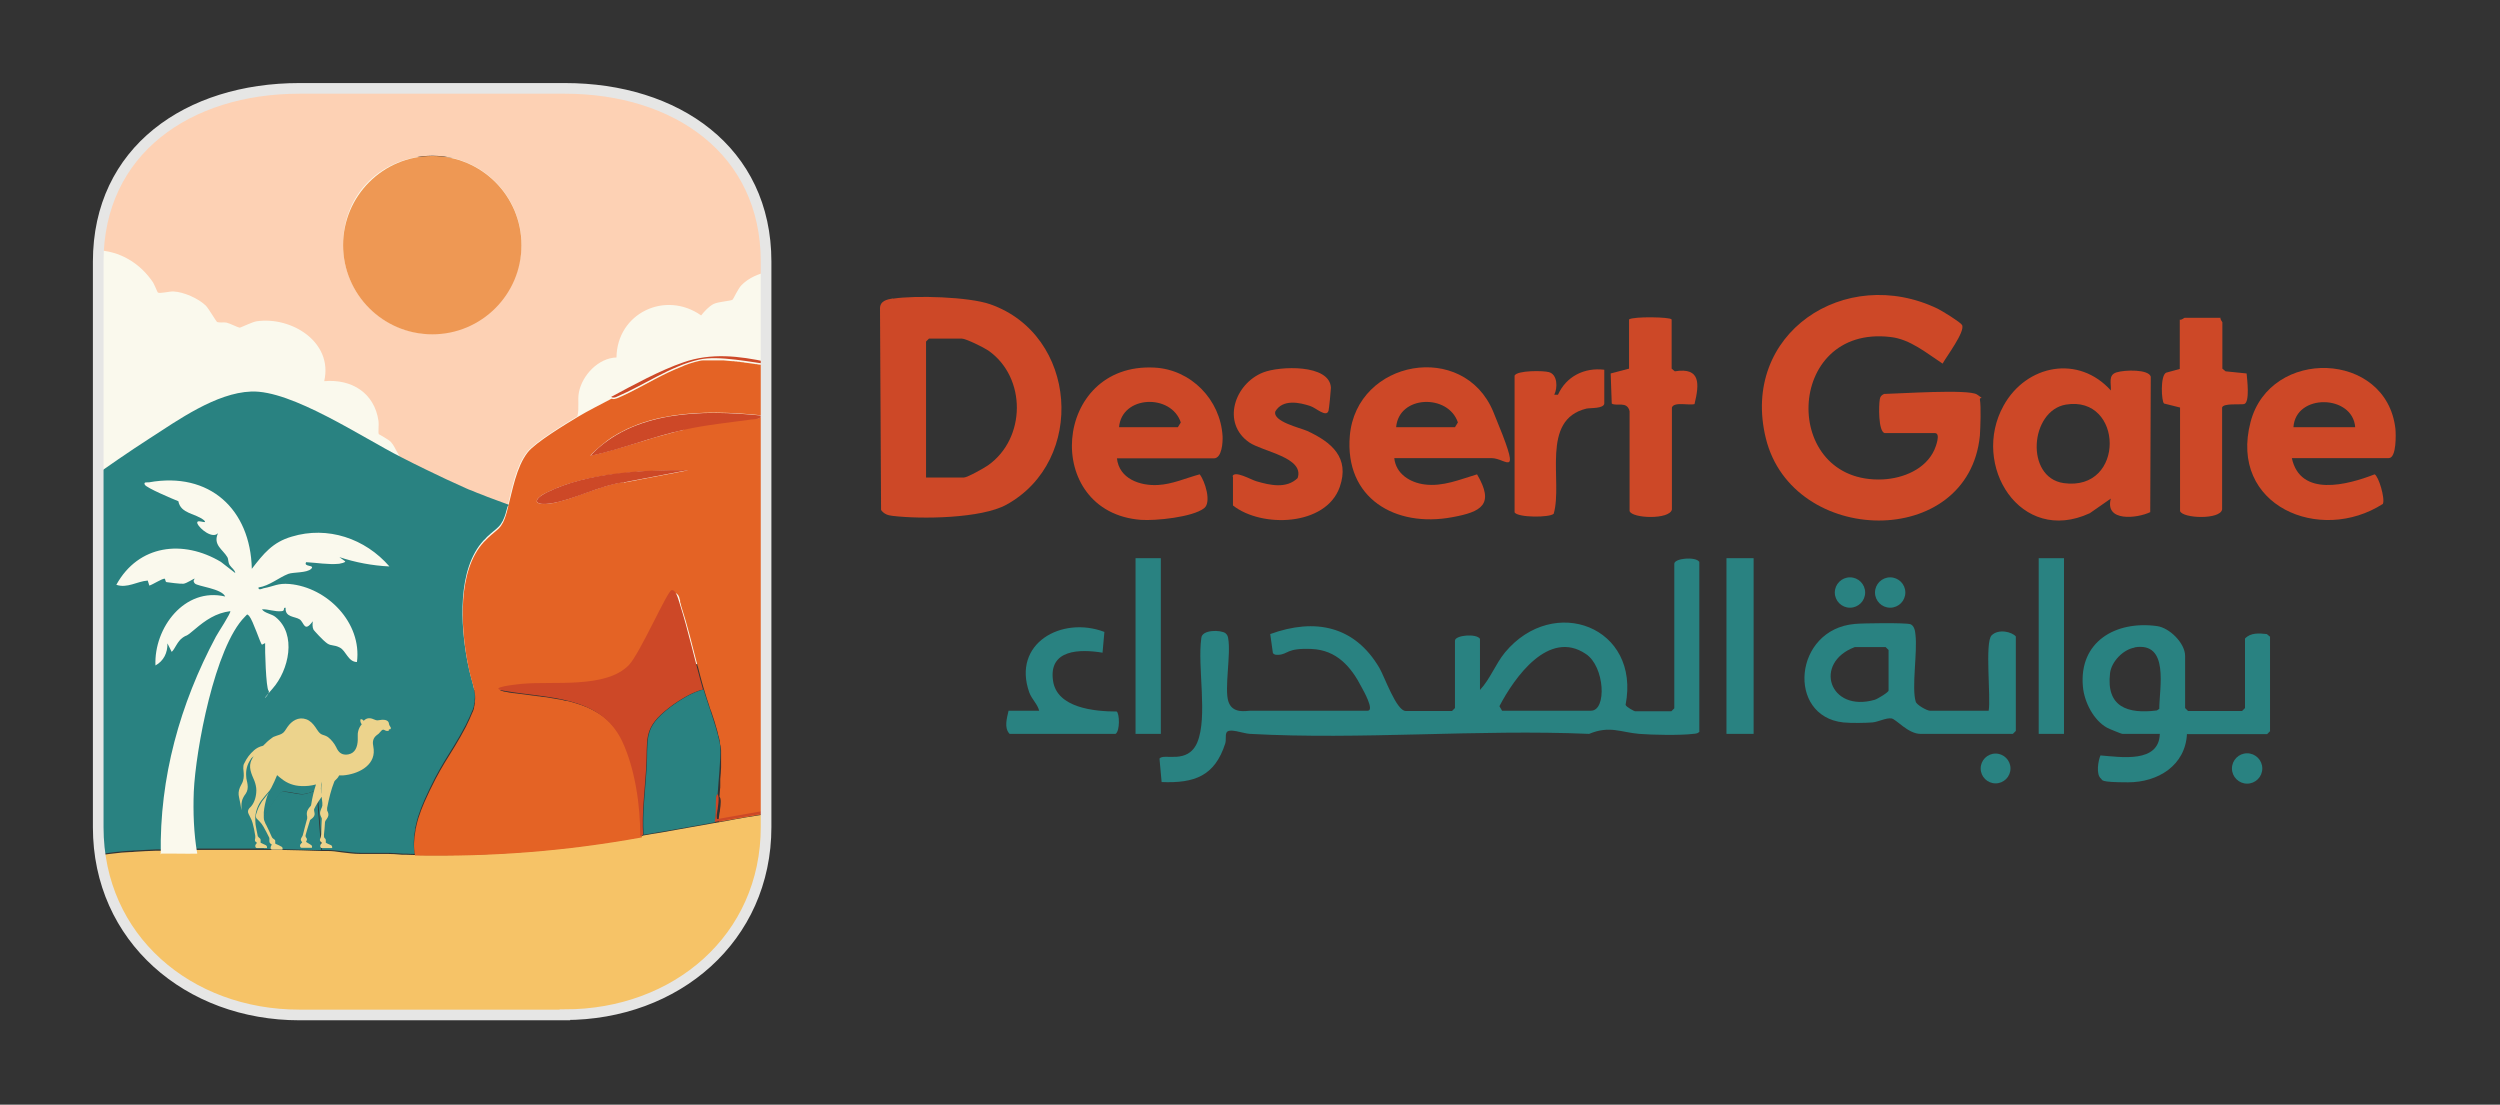 <?xml version="1.0" encoding="UTF-8"?><svg id="Layer_1" xmlns="http://www.w3.org/2000/svg" xmlns:xlink="http://www.w3.org/1999/xlink" viewBox="0 0 939.2 415"><rect x="0" y="0" width="939.2" height="415" fill="#333333" stroke="none"/><defs><clipPath id="clippath"><path d="M212.2,381.3h-99.7c-41.8,0-75.6-28.8-75.6-70.5V98.3c0-41.8,33.8-65.1,75.6-65.1h99.7c41.8,0,75.6,23.3,75.6,65.1v212.4c0,41.8-33.8,70.5-75.6,70.5Z" style="fill:none; stroke:#e6e6e5; stroke-miterlimit:10; stroke-width:4px;"/></clipPath></defs><g style="clip-path:url(#clippath);"><path d="M293.2,218.9c0,2.1-.3,4.2-1,6.2,0,0,0,0,0,0-1.7,5.3-5.7,10.2-11.7,14.5-5.3,3.8-11.6,7.1-18.8,9.9h0c-13.3,5.3-29.3,8.6-46,9.2-9.3.3-18.7.4-28.2.4h0c-3.1,0-6.3,0-9.4,0-21.4-.2-43-.8-64-.4-2.9,0-5.9,0-8.8-.2-.6,0-1.3,0-1.9-.1-.8,0-1.6-.1-2.4-.2-6.8-.6-13.4-1.7-19.8-3.2-2.3-.5-4.5-1.1-6.7-1.7-4.8-1.4-9.4-3-13.7-4.8-.7-.3-1.5-.6-2.2-1-5-2.2-9.5-4.8-13.5-7.5-8.4-5.9-12.9-13.3-12.9-20.8v-122.1c.3-.9.6-1.9.9-2.8,2.1-6.5,5.4-13.8,13.6-19.1,14.5-9.3,36.1-15.3,59.4-16,17.3-.5,34.9-.4,52.6-.2,2.7,0,5.4,0,8.1.1,16.5.2,33,.4,49.2.1,3.1,0,6.3,0,9.4.2,22.7,1.8,42.8,8.7,55.9,18.4,5.9,4.4,9.3,11.6,10.7,18,.4,2,.6,4,.6,5.8l.2,35.7.4,81.8Z" style="fill:#faf9ed;"/><path d="M290.6,137.1c-8.1-.9-20.4-3.7-28-2-10.6,2.4-20.9,9.7-30.8,13.9-.6.3-1.5.6-2.2.1,8.4-4.5,18.2-9.9,27.2-13,10.3-3.6,20.9-2.4,31.4-.1.9.2,1.8.2,2.3,1.1Z" style="fill:#cd4827;"/><path d="M292,95.7c-.6-4.3-1.6-8.5-2.9-12.6-9.9-30.6-37.9-53.7-70.8-56.3-36.3,1.5-74.3-2-110.4,0-32.4,1.8-61.2,23.5-71.6,53.6-1.5,4.4-2.6,8.9-3.3,13.7,0,0,0,0,0,0,1.1-.1,2.2-.2,3.2-.1,8.7.2,16.4,4.8,21.3,12.1.5.8,1.6,3.6,1.8,3.8.8.5,4.4-.5,5.9-.4,3.9.2,9.3,2.6,12.1,5.3,1.1,1.1,3.9,6,4.3,6.2,1,.3,2.3,0,3.5.2,1.3.3,4.2,1.8,4.9,1.9.5,0,4.6-2.1,6.4-2.4,13.1-1.9,28.8,7.8,25.4,22.5,10.3-.9,18.9,4.4,20.4,15,.2,1.2-.2,4.3.1,4.9.2.2,3.6,1.9,4.6,3,.9,1,1.6,2.4,2.2,3.6.3.5,1.7,2.5,1,3,2.9,1.5,5.9,3,9,4.5,5.1,2.5,10.2,4.9,15.4,7.2.7.3,1.3.6,2,.8,1.3.6,2.7,1.1,4,1.6.7.3,1.3.5,2,.8,1.2.4,2.3.9,3.5,1.3,1.5.6,3.1,1.1,4.6,1.7h0s0,0,0,0c1.6-6.6,3.1-15.3,7.4-20.8,2.9-3.7,14.4-10.7,18.9-13.4.8-2.9,0-6,.6-9.1,1.3-6.4,7.3-12.8,14.1-13,.2-16.6,18.3-25.3,31.8-15.8,1.2-1.5,2.9-3.4,4.7-4.3,1.9-.9,6.4-1.1,7.1-1.6.3-.2,2.1-4.2,3.3-5.4,2.7-2.8,6.6-4.5,10.6-5.2,1.2-.2,2.4-.3,3.6-.3-.1-1.9-.4-3.9-.6-5.8ZM162.4,125.5c-18.5,0-33.5-15-33.5-33.5s13.1-31.4,29.9-33.3c1.2-.1,2.4-.2,3.6-.2s3,.1,4.5.3c16.4,2.2,29,16.2,29,33.1s-15,33.5-33.5,33.5Z" style="fill:#fdd1b4;"/><ellipse cx="162.4" cy="92.1" rx="33.5" ry="33.5" style="fill:#ee9854;"/><path d="M289.1,330.3c-10.8,31.4-41.3,55.3-75,57.4-33.2,2.1-68.6-1.6-102,0-33.7-2.1-65.1-25.3-75.8-57.3-.9-2.7-1.7-5.5-2.3-8.4.4,0,.8-.2,1.1-.2.4,0,.8-.1,1.1-.2,3.1-.6,6.3-1,9.5-1.3,1.1,0,2.1-.2,3.2-.2.5,0,1.1,0,1.6-.1,2.7-.2,5.3-.3,8-.4.6,0,1.3,0,1.9,0,.4,0,.8,0,1.2,0,0,0,.2,0,.2,0,.3,0,.6-.2.8-.3,0,0,0,0,.1,0,0,0,0,0,0,0,0,0,0,0,0,0,3.1-.1,6.3,0,9.5,0,.6,0,1.2,0,1.7,0,1.7,0,3.4,0,5.1,0,1.5,0,3,0,4.5,0,3,0,6,0,9,0,.9,0,1.8,0,2.7,0,.6,0,1.1,0,1.7,0h.2c.3,0,.5,0,.8,0s.7,0,1.1,0c.2,0,.4,0,.7,0,.7,0,1.3,0,2,0,1.4,0,2.9,0,4.3,0,4.9.1,9.7.2,14.6.4.7,0,1.3,0,2,0h0c.2,0,.4,0,.6,0,1.5,0,3.3.2,5.1.5,2.4.3,4.8.6,6.8.6h10.5c1.6,0,3.4.1,5.4.3.4,0,.9,0,1.3,0,1.1,0,2.1.1,3.1.1h0c29.2.5,56.5-1.6,85.2-6.8h0c.3,0,.7-.5,1-.5,2.2-.4,4.4-.8,6.6-1.1,2.2-.4,4.5-.8,6.7-1.2h0c4.5-.8,9-1.6,13.5-2.4,1.7-.3,3.4-.6,5.1-.9.9-.2,1.7-.3,2.6-.5,2.6-.5,5.1-.9,7.7-1.3.9-.1,1.7-.3,2.6-.4.9-.1,1.7-.3,2.6-.4,1.4-.2,2.7-.4,4.1-.6h0c.1,8.9-1.3,17.5-4.1,25.6Z" style="fill:#f6c367;"/><path d="M190.7,190.2h0c-.3,1.2-.6,2.1-.8,2.9,0,0,0,0,0,0-.2.5-.3,1-.5,1.4-.1.3-.3.6-.4.9,0,.1-.1.3-.2.4-.2.4-.4.7-.6,1,0,0-.1.2-.2.3-.2.2-.4.5-.6.7l-.2.2c-1,1-2.2,1.8-4,3.5-.2.1-.3.3-.5.5-.3.3-.6.7-1,1-10,10.8-8.7,31.9-6.1,45.5.9,4.9,2,7.8,2.5,10.3.3,1.4.4,2.7.2,4.2,0,.2,0,.4,0,.5,0,.2,0,.4-.1.6,0,.3-.1.6-.2.9,0,.1,0,.2,0,.3,0,.3-.2.6-.3,1,0,.2-.2.5-.3.7h0c-.6,1.5-1.4,3.3-2.5,5.5-1.3,2.5-2.7,4.9-4.2,7.4-2.5,4-5,8-7.2,12.2-.7,1.4-1.4,2.8-2.1,4.2-.2.5-.5,1-.7,1.5-1.8,3.8-3.5,7.8-4.4,11.9-.1.4-.2.8-.3,1.3,0,.1,0,.2,0,.3-.6,3.2-.8,6.4-.2,9.5-1,0-2,0-3.1-.1-.4,0-.9,0-1.3,0-1.9-.1-3.8-.3-5.4-.3h-10.5c-1.9,0-4.4-.3-6.8-.6-1.8-.2-3.6-.4-5.1-.5-.2,0-.4,0-.6,0h0c-.7,0-1.3,0-2,0v-.3s-.1-1.3-.1-1.3v-1c0,0-.2-1.3-.2-1.3l-1.1-13.8-.4-4.9c-.4.2-.8.3-1.2.5-1.3.5-2.6,1-4,1.1-2.4.2-7.1-1.6-8.4-.6-.5.3-4.5,6.1-6.2,8.7-.4.6-.6,1.1-.7,1.2-.1.5-.2,1-.3,1.5-.3,2.8.4,5.8.9,8.6,0,.4.1.7.2,1.1-.4,0-.7,0-1,0-.3,0-.5,0-.8,0,0,0-.2,0-.2,0-.6,0-1.1,0-1.7,0-.9,0-1.8,0-2.7,0-3,0-6,0-9,0-1.5,0-3,0-4.5,0-1.7,0-3.4,0-5.1,0-.6,0-1.1,0-1.7,0-3.2,0-6.3,0-9.5,0,0,0,0,0,0,0,0,0,0,0,0,0,0,0,0,0-.1,0-.2.1-.5.3-.8.3,0,0-.2,0-.2,0-.4,0-.8,0-1.2,0-.6,0-1.3,0-1.9,0-2.6.1-5.3.2-8,.4-.5,0-1.1,0-1.6.1-1.1,0-2.1.1-3.2.2-3.6.3-7.1.8-10.6,1.5-.4,0-.8.2-1.1.2h0c-1.1-5.1-1.4-10.3-2.1-15.5l.3-125.3s0,0,0,0c7.7-5.5,15.5-10.9,23.4-16,10.7-6.9,25-17.1,38.1-17.6,15.2-.7,42,17.4,56.5,24.7,0,0,0,0,0,0,2.9,1.5,5.9,3,9,4.5,5.1,2.5,10.2,4.9,15.4,7.2.7.3,1.3.6,2,.8,1.3.6,2.7,1.1,4,1.6.7.3,1.3.5,2,.8,1.2.4,2.3.9,3.5,1.3,1.5.6,3.1,1.1,4.6,1.7Z" style="fill:#298281;"/><path d="M99.2,318.9c-.6-3.6-1.7-7.4-.8-11.1.2-.8,6.3-9.6,6.8-10,1.3-1,6.1.7,8.4.6,1.9-.1,3.5-.9,5.3-1.6l1.8,22.6c-7.2-.2-14.4-.4-21.6-.5Z" style="fill:#298281;"/><path d="M291.1,137.1h0c-.2,0-.4,0-.5,0h0c-.2,0-.4,0-.6,0,0,0-.1,0-.2,0-.2,0-.5,0-.7,0-.1,0-.2,0-.3,0-.2,0-.4,0-.6,0-.3,0-.5,0-.8-.1-.2,0-.3,0-.5,0,0,0,0,0,0,0-.2,0-.4,0-.6,0-.2,0-.5,0-.7,0-.5,0-.9-.1-1.4-.2-.3,0-.6,0-.8-.1-1-.1-2-.3-3-.4-.4,0-.8-.1-1.2-.2,0,0-.1,0-.2,0-.4,0-.9-.1-1.3-.2-.3,0-.7,0-1-.1-.3,0-.7,0-1-.1-.2,0-.3,0-.5,0-1.1-.1-2.2-.2-3.3-.3-.2,0-.4,0-.6,0-.5,0-1,0-1.5,0-.2,0-.4,0-.6,0-.8,0-1.6,0-2.4,0-.2,0-.5,0-.7,0-.2,0-.5,0-.7,0s-.5,0-.7,0c-.2,0-.5,0-.7,0-.4,0-.9.1-1.3.2-1,.2-2,.5-3,.8-.7.2-1.3.4-2,.7-.3.1-.7.2-1,.4-1,.4-2,.8-2.9,1.2h0c-1,.4-1.9.9-2.9,1.3-6.5,3.1-12.8,7-19,9.6-.6.2-1.4.5-2,.2,0,0-.1,0-.2,0-4.1,2.2-8.6,4.4-12.6,6.8-4.5,2.7-16.1,9.7-18.9,13.4-4.2,5.4-5.7,14.2-7.4,20.8-.3,1.1-.5,2.1-.8,2.9,0,0,0,0,0,0-.2.5-.3,1-.5,1.4-.1.3-.3.6-.4.9,0,.1-.1.3-.2.4-.2.4-.4.7-.6,1,0,0-.1.2-.2.3-.2.2-.4.5-.6.7,0,0,0,0-.1.1,0,0,0,0-.1.1-1,1-2.2,1.8-4,3.5-.1.1-.3.3-.5.5-.3.3-.6.7-1,1-10,10.8-8.7,31.9-6.1,45.5.9,4.9,2,7.8,2.5,10.3.3,1.4.4,2.7.2,4.2,0,.2,0,.4,0,.5,0,.2,0,.4-.1.6,0,.3-.1.6-.2.9,0,.1,0,.2,0,.3,0,.3-.2.6-.3,1,0,.2-.2.5-.3.7h0c-.6,1.5-1.4,3.3-2.5,5.5-1.3,2.5-2.7,4.9-4.2,7.4-2.5,4-5,8-7.2,12.2-.7,1.4-1.4,2.8-2.1,4.2-.2.5-.5,1-.7,1.5-1.8,3.8-3.5,7.8-4.4,11.9,0,.4-.2.8-.3,1.3,0,.1,0,.2,0,.3-.6,3.2-.8,6.4-.2,9.5,29.2.5,56.5-1.6,85.2-6.8h0c0-5.5-.4-11.5-1.4-17.5,0-.1,0-.3,0-.4-.3-1.8-.7-3.6-1.1-5.4-.2-.7-.4-1.5-.6-2.2-.1-.5-.3-.9-.4-1.4-.4-1.3-.8-2.6-1.2-3.9-.1-.3-.2-.7-.4-1-.3-.7-.5-1.3-.8-2-.3-.7-.6-1.3-.8-1.9-1.4-3-3.2-5.5-5.2-7.5-1.5-1.5-3.1-2.7-4.8-3.7-.6-.3-1.2-.7-1.8-1-2.6-1.4-5.5-2.3-8.4-3.1-.4-.1-.8-.2-1.2-.3-.1,0-.2,0-.4,0-.4,0-.8-.2-1.2-.3-.4,0-.7-.2-1.1-.2-1.8-.3-3.5-.6-5.3-.9,0,0-.1,0-.2,0-.7,0-1.5-.2-2.2-.3,0,0-.1,0-.2,0-3.1-.4-6.3-.8-9.3-1.2,0,0-.2,0-.2,0-1-.1-2-.3-2.9-.5-.6,0-1-.2-1.3-.3-.3,0-.4-.2-.6-.2h0c-.1,0-.2-.1-.2-.2,0-.1,0-.2.2-.3t0,0c.2-.1.6-.3,1.1-.4,0,0,0,0,.1,0,.1,0,.3,0,.5-.1,0,0,.1,0,.2,0,.2,0,.3,0,.5-.1h0c.2,0,.4,0,.5,0h0c.3,0,.6-.1.9-.2,0,0,.1,0,.2,0,.1,0,.3,0,.4,0,0,0,.1,0,.2,0,.3,0,.5,0,.8-.1.2,0,.4,0,.6,0,.1,0,.2,0,.4,0,.1,0,.2,0,.4,0,.1,0,.2,0,.3,0,.8,0,1.4-.2,1.7-.2.6,0,1.1,0,1.7-.1.4,0,.8,0,1.2,0h0c.4,0,.8,0,1.2,0h0c.4,0,.8,0,1.3,0,.2,0,.4,0,.6,0,.4,0,.9,0,1.3,0h0c11.5-.1,25.9.5,32.9-6.8h0c4.1-4.3,14.4-27.8,16-28.1.3,0,.6,0,.9.1,0,0,.2.1.3.2.4.3.7.8.9,1.4,0,.1,0,.3.1.4,0,.2.1.4.2.6,0,0,0,0,0,.1,0,0,0,0,0,.1,0,.1,0,.2,0,.3,0,.3.1.5.2.7,0,.3.2.6.2.9,2.3,7.1,4.2,14.8,6.1,22.3,0,.2.1.4.2.6.3,1.2.6,2.3.9,3.5.4,1.4.7,2.7,1.1,4,.2.7.4,1.3.6,2,.4,1.3.9,3,1.6,5,0,.2.2.5.2.7,0,.2.2.5.3.8,0,.3.2.5.3.8.2.7.5,1.4.7,2.1.4,1.2.8,2.4,1.1,3.6,0,.2.1.4.2.5,0,0,0,.2,0,.2.1.3.2.7.3,1,0,.3.2.5.2.8,0,.2,0,.3.1.5,0,.3.2.6.3.9,0,0,0,.1,0,.2.1.4.2.8.3,1.2,0,.1,0,.3,0,.4,0,.2,0,.4.1.6,0,.3.1.6.2.9.1.7.2,1.2.2,1.7,0,1.5,0,3.4,0,5.4,0,.3,0,.7,0,1,0,1.4-.2,2.9-.3,4.3,0,.4,0,.7,0,1,0,.2,0,.4,0,.5,0,.3,0,.7,0,1,0,.5,0,1-.1,1.5,0,1-.2,1.9-.2,2.7.7.7.5,2.8.2,4.9,0,0,0,0,0,0,0,.4-.1.9-.2,1.3-.2,1.1-.3,2.1-.2,2.7,0,0,0,0,0,.1,0,.2,0,.3.2.4h0s19.5-3.4,19.5-3.4l3.1-.5v-164.9l-1.1-1.8ZM234.4,181.1c-5.5.7-11.5,3.1-17.3,5.1,0,0,0,0,0,0-1.2.4-2.3.8-3.4,1.2h0c-1.7.5-3.4,1-5,1.4-.3,0-.5.1-.8.2-.3,0-.5,0-.8.1-2.2.4-3.7.3-4.6,0-.4-.1-.7-.4-.8-.6-.1-.3,0-.7.3-1.1.2-.2.3-.4.6-.6.6-.6,1.6-1.2,2.9-1.8,2.7-1.3,5.6-2.5,8.6-3.4,1-.3,2-.6,3.1-.9h0c1.6-.4,3.1-.8,4.7-1.1.5-.1,1.1-.2,1.6-.3,1.6-.3,3.2-.6,4.9-.8h0c1.1-.2,2.2-.3,3.3-.4h0c1.1-.1,2.2-.3,3.3-.4.6,0,1.1-.1,1.7-.2,1.1,0,2.2-.2,3.3-.3,6.4-.4,12.7-.5,18.5-.5l-24.1,4.6ZM256.8,161.5h0c-1.5.3-3,.7-4.4,1.1-.7.2-1.5.4-2.2.6-.7.2-1.5.4-2.2.6-.7.2-1.5.4-2.2.6-2.5.8-5.1,1.6-7.6,2.3-1.1.3-2.2.7-3.3,1-1.5.4-2.9.9-4.4,1.3-.4,0-.7.2-1.1.3-2.6.7-5.1,1.4-7.7,1.9t0,0c.6-.6,1.1-1.2,1.7-1.7,0,0,0,0,0,0,1.6-1.5,3.2-2.8,4.9-4.1h0c.4-.3.9-.6,1.3-.9.4-.3.9-.6,1.3-.8.4-.3.9-.5,1.3-.8h0c1.1-.6,2.3-1.2,3.5-1.8.7-.3,1.4-.6,2.1-.9,1.2-.5,2.4-1,3.7-1.4,3-1,6.1-1.8,9.2-2.3.5,0,1-.2,1.6-.3,11.1-1.8,22.8-1.3,33.5-.2.2.5-.2.9-.7,1.1,0,0-.2,0-.3,0,0,0,0,0-.1,0,0,0-.2,0-.3,0,0,0-.2,0-.3,0,0,0-.2,0-.3,0-.2,0-.3,0-.4,0-.4,0-.8,0-1,0-2.7.4-5.3.7-8,1.1,0,0,0,0,0,0-1.1.1-2.1.3-3.2.4-.5,0-1.1.1-1.6.2-1.1.1-2.1.3-3.2.5h0c-3.2.5-6.4,1-9.5,1.7Z" style="fill:#e46325;"/><path d="M264.3,259c-4,.8-9.3,4.1-12.6,6.6-10.6,8.1-8.2,11.7-9,23.6-.5,8.1-1.6,16.2-1.1,24.4-.3,0-.7.5-1.1.5.1-11.3-1.9-25.2-6.7-35.5-8.2-17.5-28.4-16.2-44.5-19.1-6.7-1.2,4.8-2.4,6.8-2.6,11.7-1.1,31.6,1.9,40.2-7.1,4.1-4.3,14.4-27.8,16-28.1s2.5,3.3,3,4.9c3.3,10.3,5.8,21.9,8.8,32.4Z" style="fill:#cd4827;"/><path d="M264.3,259c1.5,5.2,6.1,17.3,6.3,21.9.2,4.5-.7,12.6-1,17.5,0,0-.5.6-.5,1.3-.2,3.1.1,6.2-.5,9.2-9,1.7-18.1,3.2-26.8,4.7-.5-8.2.6-16.3,1.1-24.4.8-11.9-1.6-15.5,9-23.6,3.3-2.5,8.6-5.8,12.6-6.6Z" style="fill:#298281;"/><path d="M285.8,156.1c.5,1.4-2.6,1.4-3.5,1.5-8.6,1.2-17.1,2-25.5,3.9-11.9,2.6-23.2,7.3-35.1,9.8,16.1-17.2,42.2-17.4,64.1-15.2Z" style="fill:#cd4827;"/><path d="M293.2,137.5v81.4s0,85.8,0,85.8c-1.4.2-2.7.4-4.1.6-.9.1-1.7.3-2.6.4-.9.1-1.7.3-2.6.4-2.6.4-5.1.9-7.7,1.3-.9.2-1.7.3-2.6.5-1.7.3-3.4.6-5.1.9.6-3,.3-6.2.5-9.2,0-.7.5-1.2.5-1.3.7.7.5,2.9.2,4.9,0,0,0,0,0,0,0,.4-.1.9-.2,1.3-.2,1.1-.3,2.1-.2,2.7,0,0,0,0,0,.1,0,.2,0,.3.2.4l22.6-4v-164.9s-1.1-1.8-1.1-1.8h0c.4,0,1.3-.1,1.7,0,.2,0,.3.1.4.3Z" style="fill:#cd4827;"/><path d="M258.5,176.6l-24.1,4.6c-8.9,1.1-18.9,6.6-27.3,7.9-6.4,1-7.4-1.3-1.5-4.2,15.2-7.5,36.2-8.4,52.9-8.3Z" style="fill:#cd4827;"/><path d="M60.4,321c-.5-28.9,7.2-56.5,20.7-81.8.6-1.2,5.9-9.2,5.4-9.6-5.4.7-9.3,3.4-13.3,6.8s-2.4,1.7-4.5,3.1-3,4.4-4.2,5.4l-1.6-3.2c.1,3.5-1.4,6.6-4.5,8.3-.6-14.2,11-29.5,26.2-25.9-1.3-3-10.4-3.8-11.4-4.9s0-1.6-.1-1.8-3,1.8-4.2,1.9-5.7-.5-6.3-.6-.4-1.3-.8-1.3c-1,0-4.4,2.2-5.7,2.6l-.6-1.9c-4,.3-7.7,3-11.8,1.6,8.3-15.1,25.1-17.1,39.3-8.6l5.4,4.2c-.2-1.3-1.4-1.9-2.1-3s-.4-2.1-.9-3c-1.7-2.9-5.5-4.6-3.5-9-2.1,2.3-6.9-1.7-7.7-3.5-.9-2.3,4.1.5,2.5-1.3-3.2-2.7-8.8-2.4-9.7-7.2-2-.8-12-5-12.6-6.2s1-.8,1.6-.9c22.7-4.1,38.1,10.1,38.6,32.5,4.4-5.7,7.8-10,15-12.1,13.5-4.1,27.6.7,36.7,11.2-6.4-.3-12.8-1.5-18.8-3.5l2.2,1.6c0,.5-1.8.8-2.3.9-4,.4-8.4-.4-12.4-.6-1.1,1.9,3.5.9,1.9,2.5s-6.8,1.2-8.6,1.9c-3.6,1.4-7.1,4.5-11.2,5.1-.1,1.2,1.3.5,1.9.3,3.9-.7,5.3-2,9.8-1.6,14.2,1.3,27.2,14.6,25.3,29.3-3.3,0-4.1-4.2-6.4-5.4s-3.2-.5-4.8-1.6-4.9-4.8-5.1-5.1c-.5-1-.4-2.1-.3-3.2-3.2,4.4-3.2.5-4.9-.7-1.8-1.2-5.6-.7-5.3-4.4-1.2-.1,0,1.2-1.5,1.3-2.5.3-4.9-.8-7.4-.7,1,1.5,3.7,1.7,5.1,2.9,8.1,6.5,5,20-1.1,26.9s-.5,1.8-1.5.8-1.4-15.6-1.3-17.9l-1.2.6c-.6-.5-3.3-9-4.8-10.8-.9-1-.8-.4-1.6.3-11.3,11.3-18.5,50-19.2,65.7-.3,7.7,0,15.8,1.3,23.3-4.7.1-9.4-.1-14,0Z" style="fill:#faf9ed;"/><path d="M94.6,284.7c-.2.2-.4.4-.5.7-1.3,1.9-1.8,4-1.6,6.3,0,1,.4,2,.5,3,.2,1.2,0,2.5-.7,3.5-.4.5-.7,1-.9,1.4-.5.9-.7,2-.7,3.2,0,.6,0,1.1,0,1.6,0,0,0,0,0,0h0s0,0,0,0c-.2-1.5-.5-3.1-.9-4.9-.3-1.2-.2-2.4.3-3.6.1-.3.4-.8.7-1.4.4-.7.6-1.4.7-2.1.2-1.2,0-2.5-.1-3.7,0-.7,0-1.4.4-2,.9-1.9,2.1-3.5,3.6-4.8.9-.8,2-1.4,3.3-1.7.1,0,.2,0,.3-.2.9-.9,1.8-1.8,2.8-2.5.5-.4.9-.7,1.3-.8.4-.2.9-.3,1.4-.5,1-.3,1.9-.7,2.5-1.6.3-.5.7-1,1-1.5,1.6-2.3,4.1-3.9,7-2.9,1.5.5,2.6,1.7,3.5,3,.7,1,1.4,2.4,2.6,2.8.7.2,1.5.5,2.1.9,1.3,1,2.4,2.4,3.1,3.8.2.5.5,1,.8,1.4.9,1.2,2.2,1.6,3.8,1.3,2.6-.5,3.4-2.9,3.5-5.3,0-.7,0-1.3,0-2,0-.3,0-.7.1-1.1.2-1.1.7-2.1,1.4-2.9,0,0,0,0,0,0-.4-.5-.6-1.1-.5-1.7,0-.2.2-.2.3-.2.3,0,.6.2.8.4,0,0,0,.1.1.2,0,0,0,0,0,0,.9-.9,1.9-1.2,3.2-.8.4.2.9.3,1.3.5.5.2,1.1.1,1.7,0,.9-.2,2.5-.2,3.1.7.2.3.2.7.3,1,.1.4.4.7.6,1.1.1.3,0,.5-.1.6-.2.2-.5.1-.7,0,0,0,0,0,0,0l.2.3s0,0,0,0c0,.1-.1.2-.2.3-.5.2-1,.1-1.5-.2-.4-.3-.9-.2-1.2.2-.4.5-.8.8-1,1.1-.3.2-.6.5-.9.7-1.2,1-1.5,2.3-1.2,3.8,0,.5.2,1,.2,1.5.5,6.3-6.3,9.3-11.5,9.7-.6,0-1.1,0-1.5,0,0,0,0,0,0,0,0,0,0,.1-.1.2-.3.7-.9,1.2-1.4,1.7-.1.1-.2.2-.3.4-1.2,3-2,6.3-2.7,9.9,0,.3,0,.6,0,1,.5.9.7,1.7.2,2.6-.2.4-.5.8-.8,1.2,0,.1-.1.3-.2.5-.1,1.6-.2,3.2-.4,4.8,0,.4,0,.9.2,1.2.2.2.3.3.4.4,0,.1.1.3.1.5,0,.3,0,.5,0,.8,0,0,0,.1,0,.1.6.3,1.1.6,1.7.8.2,0,.4.2.5.3.2.2.2.6.2.9,0,0,0,0,0,0,0,0-.2,0-.3,0-1.1,0-2.4,0-3.6,0-.2,0-.3,0-.4-.2-.3-.3-.2-.9,0-1.2.1-.2.3-.3.4-.5,0,0,0,0,0-.1-.2-.2-.5-.4-.6-.6-.3-.5,0-1,.2-1.5,0-.2.1-.6.2-1.1,0-1.9.1-3.9.2-5.8,0-.3-.3-.7-.4-1-.6-1.3,0-2.3.5-3.5,0-.1,0-.3.1-.4,0-.3,0-.7,0-1.1-.1-.9-.2-1.8-.3-2.6-.1-1.4-.2-2.8,0-4.4,0-.5,0-.9.1-1.4,0-.1,0-.1,0,0,0,0,0,0,0,.2-.5,1.8-.4,3.9,0,5.7,0,.1,0,.2-.1.3-.8,1.1-1.5,2.2-2.2,3.4-.2.4-.4.8-.6,1.2,0,.2,0,.3,0,.5.1.7.4,1.4,0,2.1-.3.5-.8,1-1.3,1.3-.2.1-.3.3-.3.5-.8,2.5-1.3,4.3-1.6,5.4,0,.1,0,.3,0,.4,0,.4.6.7.5,1.2,0,.3-.2.5-.3.8,0,0,0,0,0,.1.7.4,1.3.8,1.8,1.1.4.2.5.6.4,1,0,0,0,.1-.1.1-1.3,0-2.6,0-3.8,0-.6,0-.7-.8-.5-1.2.2-.3.5-.6.7-.8,0,0,0-.1,0-.1-.4-.5-.7-.9-.3-1.6.2-.4.5-.7.6-1.2.5-1.9,1-4,1.6-6.1,0-.2,0-.4,0-.7-.2-.8-.2-1.6.1-2.3.3-.6.7-1.2,1.2-1.7.1-.1.2-.3.2-.5.4-2.6,1-5.1,1.8-7.6,0,0,0,0,0,0-1.8.5-3.7.7-5.6.6-2.7-.1-5.2-1-7.3-2.7-.6-.4-1.1-.9-1.7-1.4,0,0,0,0,0,0-.7,1.7-1.4,3.3-2.2,4.8-.3.6-.8,1.3-1.3,1.8-.7.8-1.4,1.6-2,2.4-1.6,1.9-2.5,4.3-2.7,6.7,0,.9,0,1.8.1,2.8.2,1.3.5,2.7.8,4.2,0,.1,0,.3.2.4.2.5.8.5.9,1.2,0,.3,0,.6,0,.9,0,0,0,.1,0,.2.5.2,1,.5,1.5.7.7.3,1,.5.9,1.3,0,0,0,0,0,0-.2,0-.3,0-.5,0-1.1,0-2.2,0-3.3,0-.4,0-.6-.4-.6-.8,0-.4.3-.8.6-1.1,0,0,0,0,0-.1-.2-.1-.3-.3-.5-.4-.4-.4-.2-.9-.1-1.4,0-.2,0-.6,0-.8-.3-1.8-.6-3.4-1-4.8-.2-.7-.5-1.5-.9-2.2-.2-.4-.4-.8-.6-1.2-.4-.8-.3-1.5.3-2.2.2-.2.4-.4.6-.6,1.4-1.6,2-4,2-6.1,0-1.2-.3-2.4-.7-3.5-1.1-2.6-2.5-5.3-1-8.1.2-.4.4-.8.7-1.2,0,0,0,0,0,0h0s0,0,0,0h0Z" style="fill:#ecd38c;"/><path d="M102,317.2c-.5-.3-.8-.6-.8-1.2,0-.4,0-.8,0-1.2-.7-1.5-1.5-2.9-2.2-4.2-.4-.7-.9-1.4-1.4-1.9-.3-.3-.5-.5-.8-.8-.6-.5-.9-1.1-.6-1.9.2-.6.4-1.2.6-1.8.4-1.1,1-2.1,1.6-3.1.8-1.1,1.8-2.2,2.6-3.3,0,0,0,0,0,0h0s0,0,0,0c-.3.5-.5,1-.7,1.5-.6,1.9-1,3.8-1.2,5.8,0,.7,0,1.4,0,2.1,0,.6.1,1,.3,1.4.2.4.3.9.6,1.3.7,1.4,1.4,2.9,2.1,4.5.2.5.6.7,1,1,.2.1.3.3.3.5,0,.3,0,.6,0,.9,0,0,0,.1.1.2.7.3,1.4.6,2.1,1,.5.2.7.6.5,1.2,0,0,0,0,0,0-1.3,0-2.5,0-3.7,0-.2,0-.4,0-.5-.1-.3-.2-.3-.8-.1-1.2.1-.2.2-.4.3-.6,0,0,0,0,0,0h0Z" style="fill:#ecd38c;"/><rect x="32.2" y="26.2" width="265.4" height="362.2" rx="12" ry="12" style="fill:none;"/></g><path d="M212.2,381.3h-99.7c-41.8,0-75.6-28.8-75.6-70.5V98.3c0-41.8,33.8-65.1,75.6-65.1h99.7c41.8,0,75.6,23.3,75.6,65.1v212.4c0,41.8-33.8,70.5-75.6,70.5Z" style="fill:none; stroke:#e6e6e5; stroke-miterlimit:10; stroke-width:4px;"/><path d="M708,162.7c-2.4-.7-2.2-10.4-1.8-12.7.2-1.1.6-1.5,1.6-2,5.5-.1,31.8-1.9,34.9.2s1,.8,1.1,1.8c.5,2.8.2,10.6,0,13.7-4.3,43-70.4,41.6-80.4,1-9.7-39.4,29.8-65.5,64.6-48.7,1.6.8,8.5,5,9.1,6.1,1.3,2.4-5.9,11.9-7.3,14.5-6-3.9-12.2-9.2-19.6-10-39.8-4.7-41.3,55.3-2.8,53.5,7.6-.4,16-3.8,19.3-11.1.5-1.1,2.5-6.3.2-6.3h-18.8Z" style="fill:#cd4827;"/><path d="M335.5,112.2c8.4-1.3,28.5-.7,36.5,2.1,32.8,11.5,36.2,58.7,6.1,75.3-9.4,5.2-32.1,5.5-42.8,4.2-1.8-.2-3.2-.7-4.3-2.2l-.4-75.7c0-2.9,2.6-3.4,4.9-3.8ZM348,179.4h14.1c1.3,0,7.7-3.6,9.1-4.6,14.3-10.1,14.5-33,.1-43.1-1.6-1.1-8.4-4.5-10-4.5h-12.3l-1.1,1.1v51.1Z" style="fill:#cd4827;"/><path d="M793,146.8c.2-2.7-1.1-5.9,2.1-6.9s12.1-1.2,12.9,1.6l-.2,50.9c-5,2.4-17.2,3.7-14.8-5.1l-7.9,5.5c-26.1,12.1-44.8-18.1-32.4-40.4,8.5-15.4,28.2-19.3,40.4-5.6ZM776.1,152c-13.5,2.3-15.4,27.4-.8,29.5,23.3,3.2,22.5-33.1.8-29.5Z" style="fill:#cd4827;"/><path d="M419.6,172.1c.8,7.8,8.7,10.5,15.5,10.1,5.4-.3,10.4-2.6,15.6-4,2,2.5,4.5,10.5,1.7,12.7-4.3,3.4-18.3,4.8-23.8,4.4-37.3-2.9-33.2-59.2,5.1-57.2,13.7.7,24.8,12,25.6,25.8.1,2.2-.2,8.3-3.3,8.3h-36.5ZM420.4,160.5h22.1l1.1-1.8c-3.6-10.9-22.2-10.2-23.2,1.8Z" style="fill:#cd4827;"/><path d="M523.8,172.1c.6,5.9,5.9,9.2,11.4,9.9,6.9.9,13.3-1.9,19.7-3.8,6.7,11.4,1.6,14.1-9.3,16.1-21.4,4-40.5-7.1-38.5-30.6,2.5-28.6,42.8-35.8,53.9-9s5.2,17.4-.7,17.4h-36.5ZM524.5,160.5h22.1l1.1-1.8c-3.6-10.8-22.2-10.3-23.2,1.8Z" style="fill:#cd4827;"/><path d="M861,172.1c3.2,14.8,20.8,10.1,31.1,6.1,1.5.7,4,9.1,3.1,11.1-23.6,15.2-58,.7-49.7-30.8,7.4-28.1,51-26.7,54.4,2.5.2,1.9.5,11.1-2.5,11.1h-36.5ZM884.8,160.5c-.9-12.3-22.4-12.8-23.2,0h23.2Z" style="fill:#cd4827;"/><path d="M463,179c.7-2.5,7.1,1.3,9,1.8,5.1,1.5,11.3,2.9,15.5-1.2,2.6-7.8-13.1-9.9-18.2-13.4-10.5-7.3-5.5-22.1,5.3-26.3,6.1-2.4,25-3.2,25.4,5.8,0,.8-.7,8-.9,8.6-.8,2.7-4.8-1.1-6.7-1.7-4.3-1.5-10.6-2.7-13.3,2-1,3.8,9.3,6.1,12,7.3,9.1,4.2,16.1,10,12.2,21.1-5.2,14.7-29.3,15.4-40.1,6.9v-10.9Z" style="fill:#cd4827;"/><path d="M628,120v18.5l1.2,1c9.8-1.6,9.2,4.8,7.4,12.3-2,.6-7.7-1-8.5,1.3v38.3c-.8,3.9-15,3.4-15.9.6v-37.5c-.9-4-5-1.7-6.7-2.9l-.4-11.3,6.9-1.8v-18.5c1.7-1.2,15.9-.9,15.9,0Z" style="fill:#cd4827;"/><path d="M834.2,119.3c-.2.7.7,1.6.7,1.8v17.4l1.2,1,7.9.8c.2,2.2,1.3,10.8-.9,11.5-1.5.3-7.9-.4-8.3,1.3v38.3c-.7,3.9-14.8,3.4-15.8.6v-38.9c0,0-6-1.5-6-1.5-1-.7-1.5-10.6.8-11.6l5.1-1.4v-18.5c.7.2,1.6-.7,1.8-.7h13.4Z" style="fill:#cd4827;"/><path d="M602.7,138.8v12.7c0,2.1-5.4,1.7-6.7,2-17.4,4.2-8.8,27.2-12.3,39.5-1.5,1.5-13.4,1.5-14.7-.5v-51.4c1-2,10.8-1.9,12.9-1.3,3.3.9,3.3,6,2,8.5h1.4c3.1-6.9,9.9-10.3,17.4-9.4Z" style="fill:#cd4827;"/><path d="M638.6,274.6c-.6,1-1.4,1-2.5,1.1-4.8.6-15.4.4-20.3,0-7-.6-11.1-3.2-18.8,0-41.9-1.8-85.7,2.3-127.4,0-2.6-.1-8.2-2.5-8.9-.3-.4,1.1,0,2.6-.4,3.9-3.9,12.2-11.5,15-23.9,14.5l-.8-8.8c1.5-2.2,10.6,2.4,14.2-6.1,4-9.6,0-28.3,1.5-39.1.1-3.4,7.5-3.2,9.1-1.9.6.5.9,1.1,1,1.9,1.1,5.9-1.5,19.1.1,23.8s6.7,3.4,8.2,3.4h44.1c2.7,0-1.6-7.6-2.2-8.7-4-7.8-9.4-14.1-18.9-14.5s-8.7,2-12.4,2.2c-.8,0-1.6.1-2.1-.7l-1-7.1c16.8-6.1,31.7-3.1,41,12.7,1.9,3.2,6.4,16.2,9.9,16.2h17.4l1.1-1.1v-25.3c0-2.1,8.1-2.8,9.4-.7v19.2c3.9-4.2,5.8-9.7,9.4-14.1,18.3-22,51-9.6,45.3,19.7.2.8,3.3,2.4,3.5,2.4h13.7l1.1-1.1v-54.3c0-2.1,8.1-2.8,9.4-.7v63.7ZM564.4,267h33.3c6,0,5.2-16.6-1.9-21.3-14-9.5-26.9,8.9-32.5,19.6l1,1.7Z" style="fill:#298281;"/><path d="M821.6,275.7c-.6,11.9-10.9,18.2-22.1,18.2s-9.5-.9-10.2-1.4c-1.9-1.5-1.1-6.6-.2-8.7,7.7.6,22,3,22.3-8.1h-14.1c-.3,0-5-1.9-5.7-2.3-5.1-2.8-8.6-9.7-9.1-15.5-1.5-16.9,12.4-24.8,27.8-22.7,4.7.6,10.6,6.4,10.6,11.2v19.6l1.1,1.1h20.3l1.1-1.1v-26.1c2.1-2.3,5.4-2,8.2-1.7l1.2,1v35.5l-1.1,1.1h-30ZM801.9,243.3c-4.3.7-8.7,5.3-9.2,9.6-1.5,12.7,6.6,15.4,17.6,14l.9-.6c0-7.9,3.9-25.3-9.3-23.1Z" style="fill:#298281;"/><path d="M747.1,267c.9-4.8-1.5-25.7,1.1-28.3s7.7-1.3,9.1.4v35.5l-1.1,1.1h-34.7c-4.7,0-9.2-5.6-10.9-5.8-2.1-.3-4.9,1.3-7.2,1.5s-7.9.3-10.9,0c-21.4-2.3-18.7-35,4.3-37,2.9-.3,19.1-.5,20.9.1,1.4.5,1.8,2.5,1.9,3.9.8,6.6-1.5,19.9.1,25.2.4,1.3,4.3,3.4,5.3,3.4h22.1ZM696.8,243.1c-15.7,5.9-9.6,24.7,7.5,19.8,1-.3,5.2-2.8,5.2-3.5v-15.2l-1.1-1.1h-11.6Z" style="fill:#298281;"/><path d="M390.4,267c-.7-2.6-2.7-4.2-3.7-6.8-6.6-18.5,12.2-28.9,28.2-22.8l-.7,7.8c-8.5-1.4-20.3-1.3-18.6,10.5,1.4,10.3,15.7,11.6,23.9,11.6,1.1.7,1.3,7.3-.4,8.4h-39.8c-2.2-2.2-1-6-.4-8.7h11.6Z" style="fill:#298281;"/><rect x="620.8" y="237.6" width="66" height="10.2" transform="translate(411 896.5) rotate(-90)" style="fill:#298281;"/><rect x="398.3" y="238" width="66" height="9.5" transform="translate(188.6 674) rotate(-90)" style="fill:#298281;"/><rect x="765.9" y="209.7" width="9.5" height="66" style="fill:#298281;"/><ellipse cx="695" cy="222.6" rx="5.7" ry="5.7" style="fill:#298281;"/><ellipse cx="710.1" cy="222.6" rx="5.7" ry="5.7" style="fill:#298281;"/><ellipse cx="844.2" cy="288.7" rx="5.7" ry="5.7" style="fill:#298281;"/><ellipse cx="749.7" cy="288.7" rx="5.6" ry="5.6" style="fill:#298281;"/></svg>